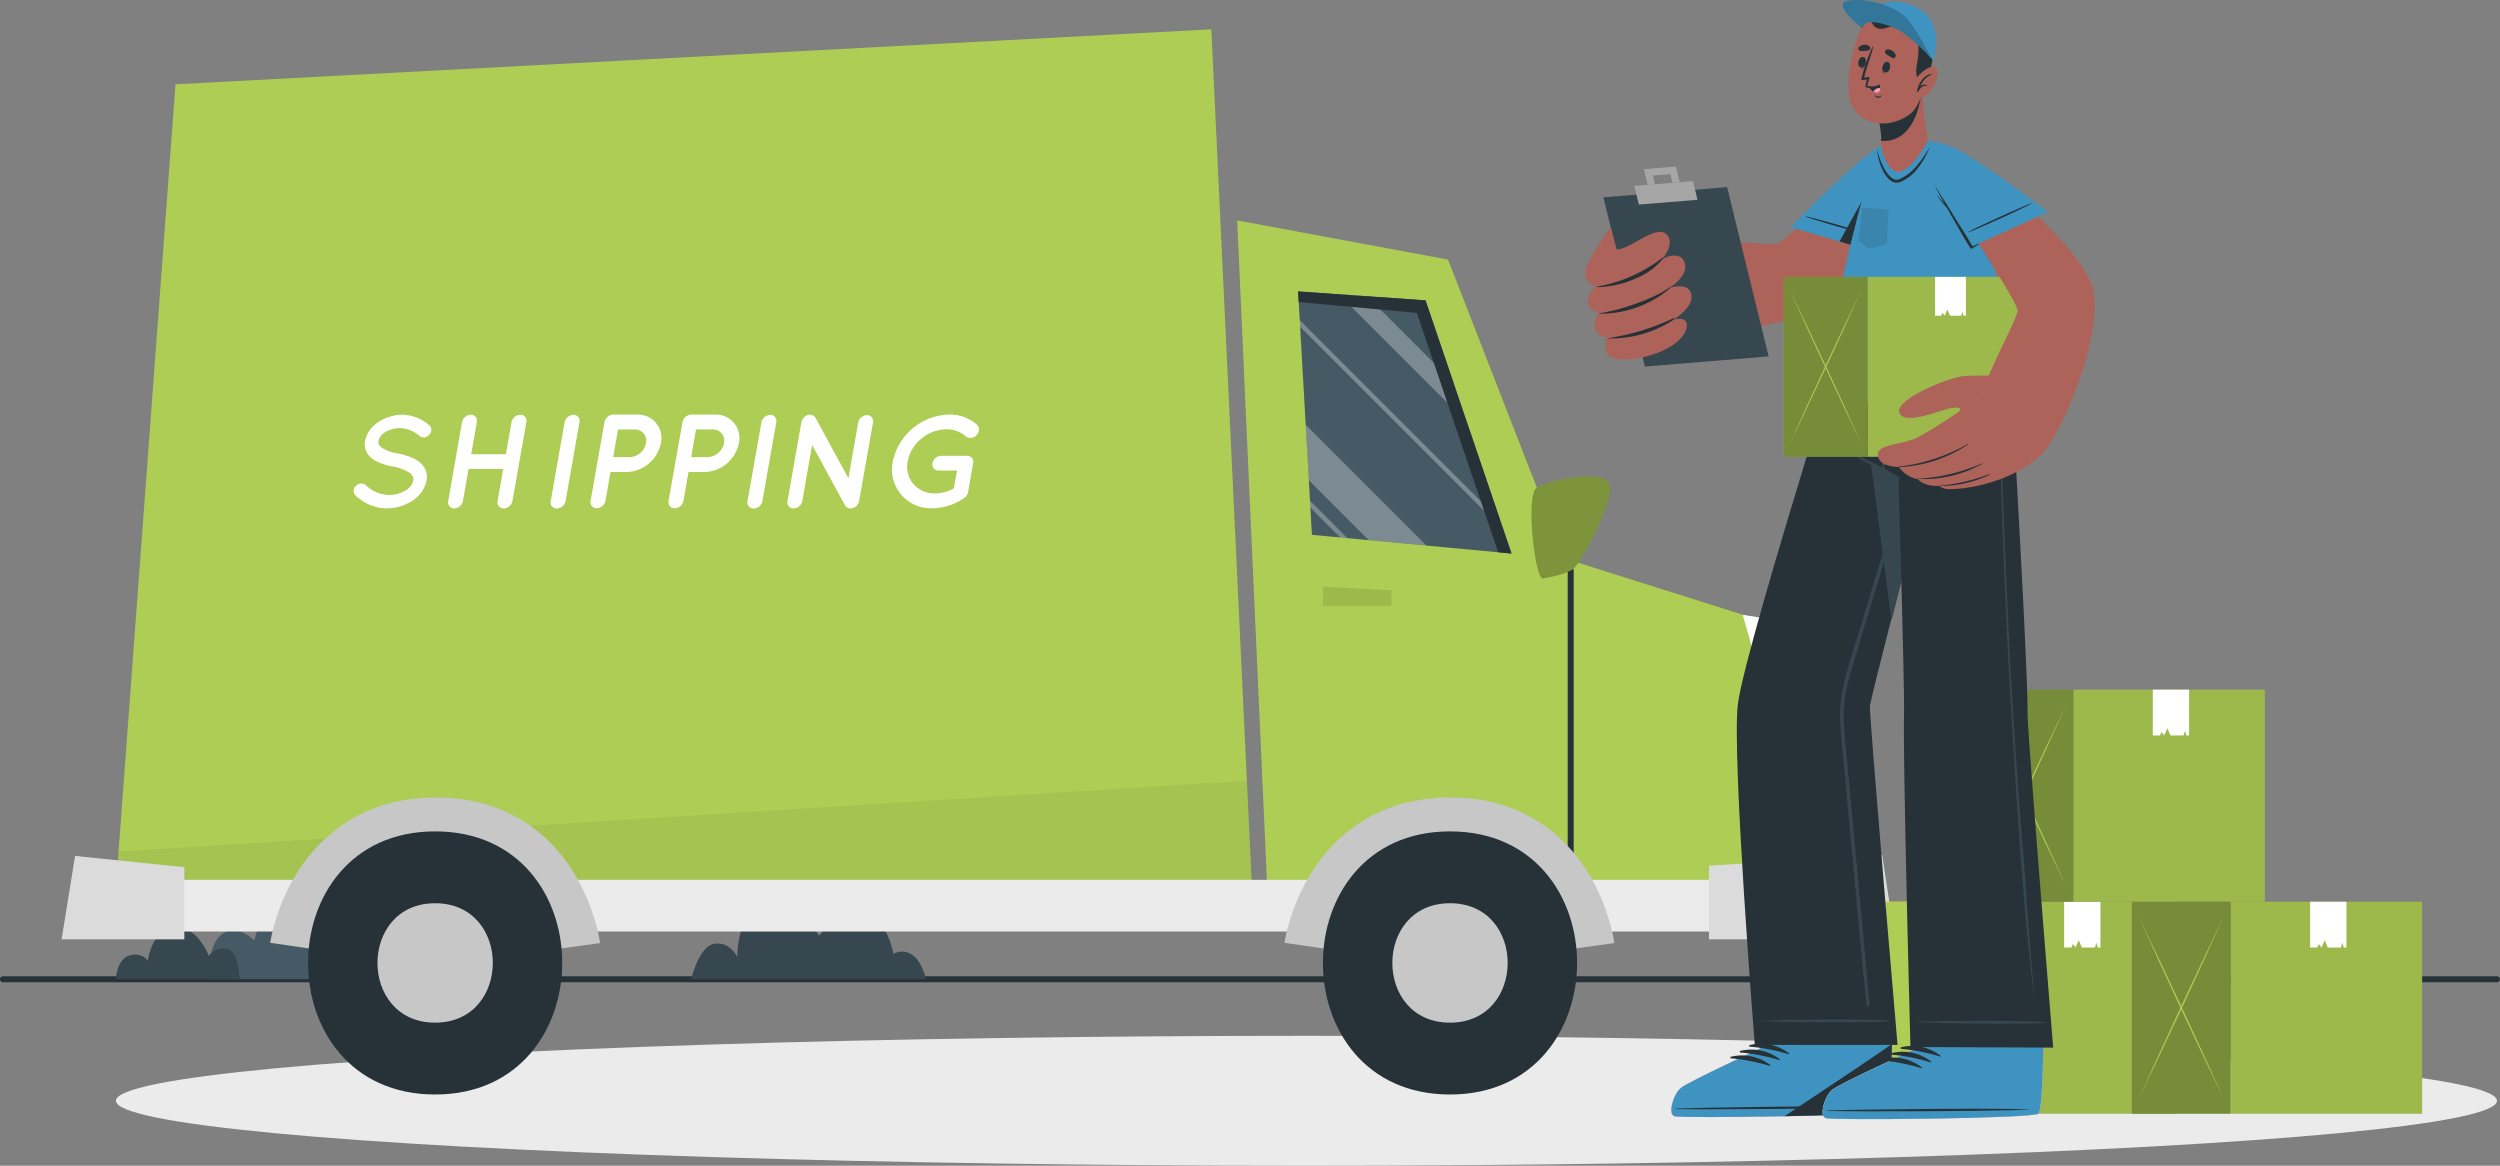 <svg xmlns="http://www.w3.org/2000/svg" width="416" height="193.978" viewBox="0 0 416 193.978">
  <rect x="0" y="0" width="416" height="193.978" fill="#808080" stroke="none"/>
  <g id="Group_85" data-name="Group 85" transform="translate(-28.898 -96.242)">
    <g id="Shadow" transform="translate(48.188 268.601)">
      <ellipse id="Ellipse_1" data-name="Ellipse 1" cx="198.105" cy="10.81" rx="198.105" ry="10.81" transform="translate(0)" fill="#ebebeb"/>
    </g>
    <g id="Floor" transform="translate(29.398 259.194)">
      <line id="Line_1" data-name="Line 1" x2="415" fill="none" stroke="#263238" stroke-linecap="round" stroke-linejoin="round" stroke-width="1"/>
    </g>
    <g id="Plants" transform="translate(48.188 243.529)">
      <g id="Group_7" data-name="Group 7" transform="translate(0)">
        <path id="Path_27" data-name="Path 27" d="M122.857,389.341s-1.114-5.195-3.337-5.995-3.577,1.531-3.577,1.531-.524-4.963-3.676-6.449-5.519,1.556-5.519,1.556-2.419-6.3-6.741-6.3-6.5,9.216-6.5,9.216-2.55-2.747-5.165-1.2-2.615,7.635-2.615,7.635Z" transform="translate(-70.482 -373.686)" fill="#455a64"/>
        <path id="Path_28" data-name="Path 28" d="M258,391.148H218.913s1.287-5.51,3.879-5.9,3.8,2.165,3.8,2.165-.117-7.685,4.723-8.994,8.9,5.481,8.9,5.481,3.035-3.872,7.171-3.623,5.186,6.644,5.186,6.644S256.332,384.7,258,391.148Z" transform="translate(-123.199 -375.493)" fill="#37474f"/>
        <path id="Path_29" data-name="Path 29" d="M81.072,393.876H60.5s.047-3.063,2.07-3.875a2.755,2.755,0,0,1,3.225.773s.825-5.631,4.594-5.631S75.96,390,75.96,390a2.889,2.889,0,0,1,2.937-1.2C80.989,389.08,81.072,393.876,81.072,393.876Z" transform="translate(-60.497 -378.221)" fill="#37474f"/>
      </g>
    </g>
    <g id="Truck" transform="translate(39.15 101.121)">
      <g id="Group_23" data-name="Group 23" transform="translate(0 0)">
        <g id="Group_11" data-name="Group 11" transform="translate(195.617 31.799)">
          <path id="Path_30" data-name="Path 30" d="M369.3,190.618l5.056,112.259h92.024l-9.517-45.564L426.2,247.635a5.741,5.741,0,0,1-3.478-3.415l-18.337-47.09Z" transform="translate(-369.303 -190.618)" fill="#aecd54"/>
          <g id="Group_9" data-name="Group 9" transform="translate(10.137 11.818)">
            <path id="Path_31" data-name="Path 31" d="M386.081,210.178l2.3,40.5,33.212,3.111-14.31-42.13Z" transform="translate(-386.081 -210.178)" fill="#455a64"/>
            <g id="Group_8" data-name="Group 8" transform="translate(0.272 0.475)" opacity="0.3">
              <path id="Path_32" data-name="Path 32" d="M388.161,246.9l.523,9.237,9.957,9.957,9.617.9Z" transform="translate(-387.176 -225.19)" fill="#fff"/>
              <path id="Path_33" data-name="Path 33" d="M397.322,210.965l21.3,21.3-2.241-6.6-14.371-14.372Z" transform="translate(-390.802 -210.965)" fill="#fff"/>
              <path id="Path_34" data-name="Path 34" d="M386.531,218.058l.061,1.121,33.864,33.864-.55-1.61Z" transform="translate(-386.531 -213.773)" fill="#fff"/>
              <path id="Path_35" data-name="Path 35" d="M389.352,267.834l.061,1.121,4.985,4.985,1.168.109Z" transform="translate(-387.647 -233.474)" fill="#fff"/>
            </g>
            <path id="Path_36" data-name="Path 36" d="M386.081,210.178l21.2,1.481,14.31,42.13-2.223-.208-13.527-39.832-19.658-1.8Z" transform="translate(-386.081 -210.178)" fill="#263238"/>
          </g>
          <line id="Line_2" data-name="Line 2" y2="52.524" transform="translate(55.495 58.026)" fill="none" stroke="#263238" stroke-miterlimit="10" stroke-width="1"/>
          <path id="Path_37" data-name="Path 37" d="M516.024,300.429l-7.482-1.185,4.361,15.413,3.857-.408a1.589,1.589,0,0,0,1.417-1.7l-.817-10.67A1.59,1.59,0,0,0,516.024,300.429Z" transform="translate(-424.415 -233.613)" fill="#fff"/>
          <g id="Group_10" data-name="Group 10" transform="translate(48.969 42.599)">
            <path id="Path_38" data-name="Path 38" d="M451.145,263.068c-1.79,1.525-.174,15.276,1.1,15.043s4.008-.755,5.111-1.626,7.319-12,5.809-14.307S452.53,261.888,451.145,263.068Z" transform="translate(-450.351 -261.123)" fill="#82993f"/>
            <path id="Path_39" data-name="Path 39" d="M451.145,263.068c-1.79,1.525-.174,15.276,1.1,15.043s4.008-.755,5.111-1.626,7.319-12,5.809-14.307S452.53,261.888,451.145,263.068Z" transform="translate(-450.351 -261.123)" fill="#57662a" opacity="0.1"/>
          </g>
          <path id="Path_40" data-name="Path 40" d="M404.342,294.683h-11.4v-3.2l11.4.619Z" transform="translate(-378.66 -230.541)" opacity="0.1"/>
        </g>
        <g id="Group_17" data-name="Group 17" transform="translate(8.938)">
          <path id="Path_41" data-name="Path 41" d="M249.523,282.044H60.332L70.343,147.137l172.364-9.15Z" transform="translate(-60.332 -137.987)" fill="#aecd54"/>
          <g id="Group_12" data-name="Group 12" transform="translate(39.667 64.109)">
            <path id="Path_42" data-name="Path 42" d="M126.368,305.217a1.186,1.186,0,0,1,1.6-.156,5.848,5.848,0,0,0,3.874,1.669,5.3,5.3,0,0,0,2.828-.8,2.587,2.587,0,0,0,1.225-1.559,1.154,1.154,0,0,0-.067-.691,1.64,1.64,0,0,0-.556-.646,7.259,7.259,0,0,0-2.806-1.046h-.044a10.7,10.7,0,0,1-2.628-.846,3.663,3.663,0,0,1-1.737-1.692,3.1,3.1,0,0,1-.178-1.759,4.97,4.97,0,0,1,2.315-3.162,7.3,7.3,0,0,1,3.941-1.158,7.092,7.092,0,0,1,4.409,1.737,1.045,1.045,0,0,1,.045,1.537,1.168,1.168,0,0,1-1.581.311,5.284,5.284,0,0,0-3.251-1.358,4.652,4.652,0,0,0-2.583.713,2.28,2.28,0,0,0-1.069,1.38.893.893,0,0,0,.066.6,1.446,1.446,0,0,0,.468.557,6.411,6.411,0,0,0,2.561.957h.045a10.454,10.454,0,0,1,2.85.913,3.935,3.935,0,0,1,1.826,1.782,3.108,3.108,0,0,1,.178,1.87,5.293,5.293,0,0,1-2.427,3.362,7.9,7.9,0,0,1-4.231,1.225,7.655,7.655,0,0,1-5.188-2.182A1.1,1.1,0,0,1,126.368,305.217Z" transform="translate(-125.984 -293.349)" fill="#fff"/>
            <path id="Path_43" data-name="Path 43" d="M155.379,302.389l-.935,5.344A1.52,1.52,0,0,1,153,308.958a1,1,0,0,1-1-1.225l2.293-13.137a1.566,1.566,0,0,1,1.47-1.225,1,1,0,0,1,1,1.225l-.935,5.344h5.767l.935-5.344a1.562,1.562,0,0,1,1.447-1.225A1.01,1.01,0,0,1,165,294.6l-2.316,13.137a1.541,1.541,0,0,1-1.448,1.225,1.01,1.01,0,0,1-1.024-1.225l.935-5.344Z" transform="translate(-136.271 -293.349)" fill="#fff"/>
            <path id="Path_44" data-name="Path 44" d="M181.251,308.995a1.01,1.01,0,0,1-1.025-1.225l2.316-13.137a1.562,1.562,0,0,1,1.448-1.225,1.01,1.01,0,0,1,1.024,1.225L182.7,307.77A1.541,1.541,0,0,1,181.251,308.995Z" transform="translate(-147.447 -293.364)" fill="#fff"/>
            <path id="Path_45" data-name="Path 45" d="M191.208,307.7l2.316-13.137a1.56,1.56,0,0,1,1.447-1.225h3.985A3.891,3.891,0,0,1,202.9,298.1a5.971,5.971,0,0,1-5.611,4.788h-2.761l-.846,4.809a1.54,1.54,0,0,1-1.447,1.225A1.01,1.01,0,0,1,191.208,307.7Zm7.325-11.89h-2.761l-.8,4.609h2.739a2.891,2.891,0,0,0,2.716-2.316A1.872,1.872,0,0,0,198.533,295.807Z" transform="translate(-151.793 -293.335)" fill="#fff"/>
            <path id="Path_46" data-name="Path 46" d="M212.692,307.7l2.315-13.137a1.561,1.561,0,0,1,1.448-1.225h3.985a3.891,3.891,0,0,1,3.942,4.765,5.971,5.971,0,0,1-5.611,4.788H216.01l-.846,4.809a1.54,1.54,0,0,1-1.447,1.225A1.01,1.01,0,0,1,212.692,307.7Zm7.325-11.89h-2.761l-.8,4.609h2.739a2.891,2.891,0,0,0,2.716-2.316A1.872,1.872,0,0,0,220.017,295.807Z" transform="translate(-160.297 -293.335)" fill="#fff"/>
            <path id="Path_47" data-name="Path 47" d="M235.458,308.995a1.01,1.01,0,0,1-1.024-1.225l2.315-13.137a1.562,1.562,0,0,1,1.448-1.225,1.01,1.01,0,0,1,1.024,1.225l-2.316,13.137A1.541,1.541,0,0,1,235.458,308.995Z" transform="translate(-168.903 -293.364)" fill="#fff"/>
            <path id="Path_48" data-name="Path 48" d="M247.742,294.667a1.535,1.535,0,0,1,.712-1.046,1.118,1.118,0,0,1,1.648.267l5.478,10.065,1.625-9.285a1.561,1.561,0,0,1,1.447-1.224,1.009,1.009,0,0,1,1.024,1.224l-2.315,13.071a1.5,1.5,0,0,1-1.447,1.225,1,1,0,0,1-.846-.423.946.946,0,0,1-.089-.156l-5.433-9.975-1.648,9.329a1.5,1.5,0,0,1-1.448,1.225.988.988,0,0,1-1-1.225Z" transform="translate(-173.26 -293.353)" fill="#fff"/>
            <path id="Path_49" data-name="Path 49" d="M274.388,301.128a9.809,9.809,0,0,1,9.352-7.793,6.77,6.77,0,0,1,4.654,1.692,1.189,1.189,0,0,1-.089,1.714,1.283,1.283,0,0,1-1.759.223,4.8,4.8,0,0,0-3.251-1.18,6.6,6.6,0,0,0-4.186,1.581,6.383,6.383,0,0,0-2.248,3.763,4.424,4.424,0,0,0,.935,3.741,4.628,4.628,0,0,0,3.629,1.581,6.422,6.422,0,0,0,3.118-.846l.534-2.961h-3.095a1,1,0,0,1-1-1.225,1.5,1.5,0,0,1,1.447-1.225h4.3a1,1,0,0,1,1.024,1.225l-.846,4.809a1.965,1.965,0,0,1-.111.334l-.067.134-.022.022a1.462,1.462,0,0,1-.468.512A9.437,9.437,0,0,1,281,308.921h-.022A6.448,6.448,0,0,1,274.388,301.128Z" transform="translate(-184.677 -293.335)" fill="#fff"/>
          </g>
          <path id="Path_57" data-name="Path 57" d="M249.525,363.95H60.333l.538-7.243,187.756-11.782Z" transform="translate(-60.332 -219.894)" fill="#57662a" opacity="0.1"/>
        </g>
        <g id="Group_22" data-name="Group 22" transform="translate(0 132.818)">
          <path id="Path_58" data-name="Path 58" d="M58.747,380.826H347.691v-8.6H58.747Z" transform="translate(-50.767 -363.519)" fill="#ebebeb"/>
          <path id="Path_59" data-name="Path 59" d="M528.054,365.394l-28.822,1.77h0v12.262H530.2Z" transform="translate(-225.113 -360.813)" fill="#dbdbdb"/>
          <path id="Path_60" data-name="Path 60" d="M65.964,379.523V367.517l-18.189-1.878-2.236,13.883Z" transform="translate(-45.539 -360.911)" fill="#dbdbdb"/>
          <g id="Group_19" data-name="Group 19" transform="translate(39.654)">
            <path id="Path_61" data-name="Path 61" d="M156.173,377.719s-2.687-19.906-22.388-19.906-22.616,19.906-22.616,19.906" transform="translate(-111.17 -357.813)" fill="none" stroke="#c7c7c7" stroke-miterlimit="10" stroke-width="10"/>
            <g id="Group_18" data-name="Group 18" transform="translate(1.355 0.646)">
              <path id="Path_62" data-name="Path 62" d="M134.56,358.882c-28.173,0-28.219,43.782,0,43.782C162.732,402.664,162.778,358.882,134.56,358.882Z" transform="translate(-113.412 -358.882)" fill="#263238"/>
              <path id="Path_63" data-name="Path 63" d="M142.125,378.669c-12.788,0-12.809,19.872,0,19.872C154.912,398.542,154.933,378.669,142.125,378.669Z" transform="translate(-120.978 -366.714)" fill="#c7c7c7"/>
            </g>
          </g>
          <g id="Group_21" data-name="Group 21" transform="translate(208.421)">
            <path id="Path_64" data-name="Path 64" d="M435.5,377.719s-2.686-19.906-22.388-19.906-22.615,19.906-22.615,19.906" transform="translate(-390.495 -357.813)" fill="none" stroke="#c7c7c7" stroke-miterlimit="10" stroke-width="10"/>
            <g id="Group_20" data-name="Group 20" transform="translate(1.461 0.646)">
              <path id="Path_65" data-name="Path 65" d="M414.06,358.882c-28.172,0-28.219,43.782,0,43.782C442.232,402.664,442.279,358.882,414.06,358.882Z" transform="translate(-392.913 -358.882)" fill="#263238"/>
              <path id="Path_66" data-name="Path 66" d="M421.625,378.669c-12.788,0-12.809,19.872,0,19.872C434.413,398.542,434.434,378.669,421.625,378.669Z" transform="translate(-400.478 -366.714)" fill="#c7c7c7"/>
            </g>
          </g>
        </g>
      </g>
    </g>
    <g id="Boxes" transform="translate(342.693 211.003)">
      <g id="Group_30" data-name="Group 30" transform="translate(0)">
        <g id="Group_25" data-name="Group 25" transform="translate(0 35.284)">
          <rect id="Rectangle_1" data-name="Rectangle 1" width="31.862" height="35.282" transform="translate(16.452)" fill="#aecd54"/>
          <rect id="Rectangle_2" data-name="Rectangle 2" width="31.862" height="35.282" transform="translate(16.452)" opacity="0.1"/>
          <rect id="Rectangle_3" data-name="Rectangle 3" width="16.452" height="35.284" transform="translate(16.452 35.284) rotate(180)" fill="#ffc727"/>
          <rect id="Rectangle_4" data-name="Rectangle 4" width="16.452" height="35.284" transform="translate(16.452 35.284) rotate(180)" fill="#aecd54"/>
          <path id="Path_67" data-name="Path 67" d="M597.052,385.877h1.181l.29-.587.405.587.55-1.209.521,1.209h2.172l.246-.806.232.806h.443v-7.625h-6.04Z" transform="translate(-567.373 -378.252)" fill="#fff"/>
          <g id="Group_24" data-name="Group 24" transform="translate(1.134 2.431)">
            <path id="Path_68" data-name="Path 68" d="M549.807,412.7q1.827-3.764,3.622-7.551l3.57-7.589,3.524-7.622q1.753-3.817,3.47-7.661-1.828,3.763-3.622,7.551l-3.569,7.589-3.523,7.623Q551.524,408.855,549.807,412.7Z" transform="translate(-549.807 -382.275)" fill="#ffc727"/>
            <path id="Path_69" data-name="Path 69" d="M549.807,382.275q1.718,3.842,3.471,7.661l3.523,7.622,3.569,7.589q1.794,3.788,3.622,7.551-1.718-3.843-3.47-7.661L557,397.415l-3.57-7.589Q551.636,386.037,549.807,382.275Z" transform="translate(-549.807 -382.275)" fill="#aecd54"/>
          </g>
        </g>
        <g id="Group_27" data-name="Group 27" transform="translate(14.75)">
          <rect id="Rectangle_5" data-name="Rectangle 5" width="31.862" height="35.282" transform="translate(16.452)" fill="#aecd54"/>
          <rect id="Rectangle_6" data-name="Rectangle 6" width="31.862" height="35.282" transform="translate(16.452)" opacity="0.1"/>
          <rect id="Rectangle_7" data-name="Rectangle 7" width="16.452" height="35.284" transform="translate(16.452 35.284) rotate(180)" fill="#aecd54"/>
          <rect id="Rectangle_8" data-name="Rectangle 8" width="16.452" height="35.284" transform="translate(16.452 35.284) rotate(180)" opacity="0.32"/>
          <path id="Path_70" data-name="Path 70" d="M621.465,327.478h1.181l.289-.587.406.587.55-1.209.521,1.209h2.172l.246-.806.232.806h.443v-7.625h-6.04Z" transform="translate(-591.786 -319.853)" fill="#fff"/>
          <g id="Group_26" data-name="Group 26" transform="translate(1.133 2.431)">
            <path id="Path_71" data-name="Path 71" d="M574.219,354.3q1.828-3.764,3.622-7.551l3.57-7.589,3.524-7.622q1.753-3.816,3.47-7.661-1.828,3.764-3.622,7.551l-3.569,7.589-3.524,7.622Q575.937,350.456,574.219,354.3Z" transform="translate(-574.219 -323.876)" fill="#aecd54"/>
            <path id="Path_72" data-name="Path 72" d="M574.219,323.876q1.719,3.843,3.471,7.661l3.524,7.622,3.569,7.589q1.793,3.788,3.622,7.551-1.718-3.843-3.47-7.661l-3.524-7.622-3.57-7.589Q576.048,327.639,574.219,323.876Z" transform="translate(-574.219 -323.876)" fill="#aecd54"/>
          </g>
        </g>
        <g id="Group_29" data-name="Group 29" transform="translate(40.934 35.284)">
          <rect id="Rectangle_9" data-name="Rectangle 9" width="31.861" height="35.282" transform="translate(16.452)" fill="#aecd54"/>
          <rect id="Rectangle_10" data-name="Rectangle 10" width="31.861" height="35.282" transform="translate(16.452)" opacity="0.1"/>
          <rect id="Rectangle_11" data-name="Rectangle 11" width="16.452" height="35.284" transform="translate(16.452 35.284) rotate(180)" fill="#aecd54"/>
          <rect id="Rectangle_12" data-name="Rectangle 12" width="16.452" height="35.284" transform="translate(16.452 35.284) rotate(180)" opacity="0.32"/>
          <path id="Path_73" data-name="Path 73" d="M664.8,385.877h1.181l.29-.587.405.587.55-1.209.521,1.209h2.172l.246-.806.232.806h.443v-7.625H664.8Z" transform="translate(-635.124 -378.252)" fill="#fff"/>
          <g id="Group_28" data-name="Group 28" transform="translate(1.133 2.431)">
            <path id="Path_74" data-name="Path 74" d="M617.557,412.7q1.827-3.764,3.622-7.551l3.569-7.589,3.524-7.622q1.754-3.817,3.47-7.661-1.829,3.763-3.623,7.551l-3.569,7.589-3.523,7.623Q619.274,408.855,617.557,412.7Z" transform="translate(-617.557 -382.275)" fill="#aecd54"/>
            <path id="Path_75" data-name="Path 75" d="M617.557,382.275q1.718,3.842,3.471,7.661l3.523,7.622,3.569,7.589q1.794,3.788,3.623,7.551-1.718-3.843-3.47-7.661l-3.524-7.622-3.569-7.589Q619.386,386.037,617.557,382.275Z" transform="translate(-617.557 -382.275)" fill="#aecd54"/>
          </g>
        </g>
      </g>
    </g>
    <g id="Character" transform="translate(292.674 96.242)">
      <g id="Group_84" data-name="Group 84">
        <g id="Group_47" data-name="Group 47" transform="translate(14.342 57.442)">
          <g id="Group_38" data-name="Group 38">
            <g id="Group_34" data-name="Group 34" transform="translate(0 95.01)">
              <path id="Path_76" data-name="Path 76" d="M489.4,415.526c1.157.373,34.139-.054,35.383-.869.479-.3.7-5.111.793-10.93,0-.06,0-.121,0-.182.022-1.2.038-2.434.04-3.686,0-.172,0-.344.006-.517l-1.6-17.11-22.063.221,2.177,16.949.025.671.133,3.509.013.361s-12.552,5.81-13.826,6.85S488.246,415.158,489.4,415.526Z" transform="translate(-488.885 -382.233)" fill="#ad6359"/>
              <path id="Path_77" data-name="Path 77" d="M489.4,426.735c1.157.373,34.139-.054,35.383-.869.479-.3.7-5.111.793-10.93,0-.06,0-.121,0-.182.022-1.2.038-2.434.04-3.686,0-.172,0-.344.006-.517l-21.486.06.025.671.133,3.509.013.361s-12.552,5.81-13.826,6.85S488.246,426.367,489.4,426.735Z" transform="translate(-488.885 -393.442)" fill="#ebebeb"/>
              <g id="Group_33" data-name="Group 33" transform="translate(0 21.259)">
                <path id="Path_78" data-name="Path 78" d="M489.4,429.482c.6.192,9.556.172,18.315,0,1.761-.035,3.512-.076,5.182-.121,6.246-.172,11.408-.429,11.887-.742.474-.3.692-4.975.787-10.686,0-.08.005-.161.005-.242,0-.06,0-.126,0-.187h-.025l-21.256.041.01.364s-12.553,5.807-13.825,6.846S488.244,429.114,489.4,429.482Z" transform="translate(-488.884 -417.451)" fill="#3f93c1"/>
                <g id="Group_32" data-name="Group 32" transform="translate(0.788)">
                  <g id="Group_31" data-name="Group 31">
                    <path id="Path_79" data-name="Path 79" d="M490.275,434.961c5.558-.208,28-.525,33.505-.309.045,0,.045.033,0,.035-5.5.327-27.943.462-33.5.366C490.159,435.05,490.158,434.966,490.275,434.961Z" transform="translate(-490.187 -424.211)" fill="#263238"/>
                    <path id="Path_80" data-name="Path 80" d="M510.4,417.6a7.749,7.749,0,0,1,6.555,1.4c.065.06-.02.152-.091.13a30.718,30.718,0,0,0-6.452-1.256A.14.14,0,0,1,510.4,417.6Z" transform="translate(-498.144 -417.419)" fill="#263238"/>
                    <path id="Path_81" data-name="Path 81" d="M507.81,419.211a7.749,7.749,0,0,1,6.554,1.4c.066.06-.02.152-.091.131a30.746,30.746,0,0,0-6.451-1.256A.14.14,0,0,1,507.81,419.211Z" transform="translate(-497.118 -418.056)" fill="#263238"/>
                    <path id="Path_82" data-name="Path 82" d="M505.217,420.82a7.748,7.748,0,0,1,6.555,1.4c.066.06-.02.152-.091.13a30.755,30.755,0,0,0-6.451-1.256A.14.14,0,0,1,505.217,420.82Z" transform="translate(-496.092 -418.693)" fill="#263238"/>
                  </g>
                </g>
                <path id="Path_83" data-name="Path 83" d="M520.05,429.477c1.761-.035,3.512-.076,5.182-.121,6.246-.172,11.408-.429,11.887-.742.474-.3.692-4.975.787-10.686,0-.08.005-.161.005-.242,0-.06,0-.126,0-.187h-.025C534.98,419.542,524.717,426.374,520.05,429.477Z" transform="translate(-501.22 -417.451)" fill="#263238"/>
              </g>
            </g>
            <g id="Group_37" data-name="Group 37" transform="translate(10.883)">
              <path id="Path_84" data-name="Path 84" d="M509.891,341.417h23.754s-4.783-55.48-4.6-56.449c.237-1.241,1.64-6.857,3.507-14.193.586-2.3,1.216-4.757,1.872-7.311,1.771-6.9,3.724-14.445,5.424-21.009,2.553-9.833,4.546-17.472,4.546-17.472H524.266s-2.346,7.437-5.3,17.114c-4.818,15.727-11.256,37.372-11.892,42.634C506.042,293.227,509.891,341.417,509.891,341.417Z" transform="translate(-506.896 -224.983)" fill="#263238"/>
              <g id="Group_36" data-name="Group 36" transform="translate(4.085 5.042)">
                <g id="Group_35" data-name="Group 35" transform="translate(0 107.166)">
                  <path id="Path_85" data-name="Path 85" d="M513.708,410.871c3.628-.076,2.585-.105,6.214-.14,1.776-.017,13.443-.118,15.1.156a.039.039,0,0,1,0,.074c-1.659.275-13.327.173-15.1.156-3.628-.035-2.586-.065-6.214-.14A.053.053,0,0,1,513.708,410.871Z" transform="translate(-513.657 -410.699)" fill="#37474f"/>
                </g>
                <path id="Path_86" data-name="Path 86" d="M535.931,284.88c.779-3.434,1.943-6.8,2.956-10.169q3.089-10.273,6.214-20.534,1.56-5.131,3.133-10.259c.532-1.726,1.062-3.452,1.6-5.174.529-1.686,1.13-3.358,1.607-5.058.194-.692.3-.312.051.567-.5,1.771-1,3.545-1.512,5.313q-1.534,5.25-3.089,10.494-3.089,10.439-6.232,20.862-1.568,5.228-3.144,10.454a42.894,42.894,0,0,0-1.284,5.056,23.293,23.293,0,0,0-.21,5.409c.228,3.634.649,7.264.984,10.889s.672,7.267,1.009,10.9q1,10.846,1.99,21.694c.083.917.163,1.833.233,2.751.024.307-.44.284-.472-.012-.783-7.15-1.382-14.323-2.054-21.485q-1-10.689-2-21.378c-.167-1.788-.358-3.581-.359-5.38A22.187,22.187,0,0,1,535.931,284.88Z" transform="translate(-522.245 -233.328)" fill="#37474f"/>
              </g>
              <path id="Path_87" data-name="Path 87" d="M539.574,224.983c1.4,10.812,4.061,31.085,6,45.792,4.541-17.82,11.842-45.792,11.842-45.792Z" transform="translate(-519.83 -224.983)" fill="#37474f"/>
            </g>
          </g>
          <g id="Group_46" data-name="Group 46" transform="translate(25.169)">
            <g id="Group_42" data-name="Group 42" transform="translate(0 95.459)">
              <path id="Path_88" data-name="Path 88" d="M531.054,416.138c1.156.378,34.139.071,35.386-.74.48-.3.715-5.108.833-10.927l0-.182c.027-1.2.047-2.434.054-3.685,0-.172,0-.344.008-.517.077-8.4-.529-17.111-.529-17.111l-21.56.141.6,16.952.023.671.12,3.509.011.361s-12.573,5.765-13.851,6.8S529.9,415.766,531.054,416.138Z" transform="translate(-530.542 -382.977)" fill="#ad6359"/>
              <path id="Path_89" data-name="Path 89" d="M531.054,427.336c1.156.378,34.139.071,35.386-.74.48-.3.715-5.108.833-10.927l0-.182c.027-1.2.047-2.434.054-3.685,0-.172,0-.344.008-.517l-21.486-.018.023.671.12,3.509.011.361s-12.573,5.765-13.851,6.8S529.9,426.963,531.054,427.336Z" transform="translate(-530.542 -394.174)" fill="#ebebeb"/>
              <g id="Group_41" data-name="Group 41" transform="translate(0 21.18)">
                <path id="Path_90" data-name="Path 90" d="M531.054,430.074c1.156.378,34.139.071,35.386-.74.48-.3.715-5.108.833-10.927l0-.182-21.281-.039.011.361s-12.573,5.765-13.851,6.8S529.9,429.7,531.054,430.074Z" transform="translate(-530.542 -418.093)" fill="#3f93c1"/>
                <g id="Group_40" data-name="Group 40" transform="translate(0.786)">
                  <g id="Group_39" data-name="Group 39">
                    <path id="Path_91" data-name="Path 91" d="M531.931,435.552c5.559-.189,28-.424,33.506-.187.045,0,.045.033,0,.035-5.505.307-27.945.36-33.505.243C531.814,435.64,531.813,435.556,531.931,435.552Z" transform="translate(-531.843 -424.853)" fill="#263238"/>
                    <path id="Path_92" data-name="Path 92" d="M552.123,418.208a7.748,7.748,0,0,1,6.549,1.425c.065.06-.021.152-.092.131a30.77,30.77,0,0,0-6.447-1.28A.14.14,0,0,1,552.123,418.208Z" transform="translate(-539.825 -418.032)" fill="#263238"/>
                    <path id="Path_93" data-name="Path 93" d="M549.523,419.808a7.749,7.749,0,0,1,6.55,1.425c.065.06-.021.152-.092.13a30.767,30.767,0,0,0-6.447-1.279A.14.14,0,0,1,549.523,419.808Z" transform="translate(-538.796 -418.665)" fill="#263238"/>
                    <path id="Path_94" data-name="Path 94" d="M546.924,421.407a7.748,7.748,0,0,1,6.549,1.426c.066.06-.021.152-.091.13a30.744,30.744,0,0,0-6.447-1.279A.14.14,0,0,1,546.924,421.407Z" transform="translate(-537.767 -419.298)" fill="#263238"/>
                  </g>
                </g>
              </g>
            </g>
            <g id="Group_45" data-name="Group 45" transform="translate(3.567)">
              <path id="Path_95" data-name="Path 95" d="M536.446,224.983a89.121,89.121,0,0,0,2.669,17.26c.177.631.369,1.251.575,1.847a35.821,35.821,0,0,1,5.8,2.982s.232,7.75.464,16.392c.257,9.662.524,20.439.469,22.725-.2,8.552,1.07,55.576,1.07,55.576l23.749.1s-4.294-52.513-4.264-55.646c.045-5.035-1.15-27.291-2.074-43.522-.565-10-1.029-17.71-1.029-17.71Z" transform="translate(-536.446 -224.983)" fill="#263238"/>
              <g id="Group_44" data-name="Group 44" transform="translate(1.024 3.357)">
                <path id="Path_96" data-name="Path 96" d="M556.47,411.2c3.628-.06,2.586-.094,6.215-.114,1.776-.01,13.444-.062,15.1.22a.039.039,0,0,1,0,.074c-1.66.268-13.327.116-15.1.091-3.628-.05-2.586-.075-6.213-.166A.053.053,0,0,1,556.47,411.2Z" transform="translate(-545.375 -301.995)" fill="#37474f"/>
                <path id="Path_97" data-name="Path 97" d="M578.859,230.624c.437,13.249.9,26.5,1.493,39.745.594,13.29,1.4,26.574,2.508,39.831.621,7.406,1.207,17.825,2.006,25.214.005.05-.071.068-.077.017-1.729-13.144-2.693-29.4-3.543-42.622s-1.427-26.472-1.878-39.716c-.255-7.492-.45-14.986-.674-22.478C578.691,230.508,578.856,230.518,578.859,230.624Z" transform="translate(-554.192 -230.54)" fill="#37474f"/>
                <g id="Group_43" data-name="Group 43" transform="translate(1.267 15.163)">
                  <path id="Path_98" data-name="Path 98" d="M540.459,255.649a44.1,44.1,0,0,1,6.789,3.556.079.079,0,0,1-.071.14c-2.291-1.113-4.63-2.185-6.857-3.423A.153.153,0,0,1,540.459,255.649Z" transform="translate(-540.238 -255.636)" fill="#37474f"/>
                </g>
                <path id="Path_99" data-name="Path 99" d="M538.256,236.762c.205,1.1.474,2.2.712,3.3.224,1.03.389,2.081.661,3.1a5.274,5.274,0,0,0,1.443,2.6c.4.376.849.708,1.28,1.052.232.185.483.364.724.552-.031-.146-.056-.294-.083-.445-.074-.419-.144-.838-.215-1.257q-.234-1.4-.447-2.795c-.28-1.833-.538-3.685-.921-5.5a.059.059,0,0,1,.114-.028c.457,1.8.961,3.577,1.358,5.39.2.89.891,5.281.922,5.591s.059.643.07.965a3.875,3.875,0,0,1,0,.986c-.019.08-.116.067-.15.013l0,0a3.863,3.863,0,0,1-.28-.954c-.08-.313-.151-.631-.208-.95-.02-.115-.036-.233-.053-.35-.432-.263-.835-.61-1.239-.9-.436-.315-.88-.623-1.292-.97a4.95,4.95,0,0,1-1.577-2.464,17.953,17.953,0,0,1-.517-3.155c-.14-1.248-.242-2.5-.416-3.745C538.131,236.717,538.242,236.687,538.256,236.762Z" transform="translate(-538.141 -232.985)" fill="#37474f"/>
              </g>
            </g>
          </g>
        </g>
        <g id="Group_83" data-name="Group 83">
          <g id="Group_50" data-name="Group 50" transform="translate(7.568 23.579)">
            <path id="Path_100" data-name="Path 100" d="M522.189,174.8c-1.071,4.163-5.326,13.671-12.471,21.514-2.762,3.026-24.625,6.229-26.933,5.567-1.615-.463-6.351-14.446-4.809-15.62,2.891-2.2,23.4.359,24.21-.171A101.506,101.506,0,0,0,516.6,172.649C520.293,168.257,523.963,167.876,522.189,174.8Z" transform="translate(-477.671 -169.143)" fill="#ad6359"/>
            <g id="Group_49" data-name="Group 49" transform="translate(26.624)">
              <path id="Path_101" data-name="Path 101" d="M534.959,187.045l-13.222-3.883s10.53-10.9,14.531-13.231c4.5-2.624,4.86.253,3.638,5.053S534.959,187.045,534.959,187.045Z" transform="translate(-521.737 -168.938)" fill="#3f93c1"/>
              <g id="Group_48" data-name="Group 48" transform="translate(2.509 12.423)">
                <path id="Path_102" data-name="Path 102" d="M525.93,189.5c.479.063,4.618,1.209,5.512,1.477s4.561,1.33,5.461,1.685a.034.034,0,0,1-.016.066c-.946-.178-4.648-1.238-5.564-1.492s-4.987-1.479-5.416-1.675C525.87,189.542,525.9,189.495,525.93,189.5Z" transform="translate(-525.889 -189.499)" fill="#263238"/>
              </g>
              <path id="Path_103" data-name="Path 103" d="M535.181,185.546l5.1,1.5s3.724-7.258,4.948-12.055c.893-3.509.943-5.995-.852-6.048Z" transform="translate(-527.058 -168.939)" fill="#263238"/>
            </g>
          </g>
          <g id="Group_53" data-name="Group 53" transform="translate(38.437 22.585)">
            <g id="Group_52" data-name="Group 52">
              <g id="Group_51" data-name="Group 51">
                <path id="Path_104" data-name="Path 104" d="M563.046,211.723s-34.283-.164-34.283-.161c0,.672,7.437-38.32,11.019-42.992.767-1,6.006-2.262,8.371-.061C558.516,178.154,563.044,212.159,563.046,211.723Z" transform="translate(-528.763 -167.291)" fill="#3f93c1"/>
              </g>
            </g>
            <path id="Path_105" data-name="Path 105" d="M541.036,187.079l4.382.3-.265,5.779-3.014.8-1.722-1.367Z" transform="translate(-533.376 -175.123)" opacity="0.1"/>
          </g>
          <g id="Group_67" data-name="Group 67" transform="translate(42.862)">
            <g id="Group_55" data-name="Group 55" transform="translate(5.475 15.835)">
              <g id="Group_54" data-name="Group 54" transform="translate(0.001)">
                <path id="Path_106" data-name="Path 106" d="M548.563,168.831c1.631.394,4.045-2.7,5.22-5.029.08-.16-.216-1.8-.48-3.818-.156-1.223-.3-2.588-.343-3.844-.007-.257-7.811,2.177-7.811,2.177a20.027,20.027,0,0,1,.922,4.8,2.844,2.844,0,0,1-.037.517c0,.024-.008.053-.008.086C545.9,164.7,546.818,168.41,548.563,168.831Z" transform="translate(-545.149 -156.119)" fill="#ad6359"/>
              </g>
              <path id="Path_107" data-name="Path 107" d="M546.031,163.649c0,.025-.005.055-.005.085a5.19,5.19,0,0,0,.808.015c4.631-.257,5.661-6.1,5.847-7.578-1.393.247-7.533,2.164-7.533,2.164a20.084,20.084,0,0,1,.924,4.8A2.814,2.814,0,0,1,546.031,163.649Z" transform="translate(-545.148 -156.14)" fill="#263238"/>
            </g>
            <g id="Group_64" data-name="Group 64" transform="translate(0.909 1.18)">
              <g id="Group_56" data-name="Group 56" transform="translate(0 0.283)">
                <path id="Path_108" data-name="Path 108" d="M551.431,137.307c.664,2.845-1.347,10.8-3.449,12.462-3.049,2.411-7.771,2.345-9.752-1.259-1.92-3.492.884-13.812,3.208-15.3C544.861,131.03,550.45,133.1,551.431,137.307Z" transform="translate(-537.591 -132.334)" fill="#ad6359"/>
              </g>
              <g id="Group_62" data-name="Group 62" transform="translate(1.662 6.276)">
                <g id="Group_57" data-name="Group 57" transform="translate(4.007 2.828)">
                  <path id="Path_109" data-name="Path 109" d="M547.16,147.671c.009-.019.036.036.03.057-.15.532-.232,1.167.209,1.465.014.009.005.036-.011.029C546.816,148.993,546.933,148.151,547.16,147.671Z" transform="translate(-546.973 -147.223)" fill="#263238"/>
                  <path id="Path_110" data-name="Path 110" d="M547.813,146.939c.879.148.518,1.9-.3,1.758S547.077,146.814,547.813,146.939Z" transform="translate(-547.009 -146.932)" fill="#263238"/>
                </g>
                <g id="Group_58" data-name="Group 58" transform="translate(0 2.028)">
                  <path id="Path_111" data-name="Path 111" d="M541.875,146.745c0-.022-.048.017-.051.039-.095.545-.295,1.153-.822,1.231-.016,0-.02.03,0,.031C541.615,148.086,541.873,147.276,541.875,146.745Z" transform="translate(-540.597 -146.056)" fill="#263238"/>
                  <path id="Path_112" data-name="Path 112" d="M541.252,145.633c-.857-.246-1.285,1.486-.492,1.713S541.971,145.839,541.252,145.633Z" transform="translate(-540.341 -145.61)" fill="#263238"/>
                </g>
                <path id="Path_113" data-name="Path 113" d="M548.923,144.931a6.932,6.932,0,0,1-.628-.378c-.239-.148-.445-.241-.566-.508a.377.377,0,0,1,.152-.435.935.935,0,0,1,.943.1,1.373,1.373,0,0,1,.655.743A.4.4,0,0,1,548.923,144.931Z" transform="translate(-543.257 -142.754)" fill="#263238"/>
                <path id="Path_114" data-name="Path 114" d="M540.777,143.285a6.882,6.882,0,0,0,.732-.036,1.184,1.184,0,0,0,.739-.18.378.378,0,0,0,.072-.455.937.937,0,0,0-.877-.361,1.374,1.374,0,0,0-.929.344A.4.4,0,0,0,540.777,143.285Z" transform="translate(-540.36 -142.252)" fill="#263238"/>
                <path id="Path_115" data-name="Path 115" d="M545.934,156.135c-.156.1-.321.248-.521.224a1.453,1.453,0,0,1-.553-.256.02.02,0,0,0-.03.023.746.746,0,0,0,.627.436.588.588,0,0,0,.524-.391C546,156.141,545.957,156.121,545.934,156.135Z" transform="translate(-542.117 -147.733)" fill="#263238"/>
                <g id="Group_60" data-name="Group 60" transform="translate(0.505 0.302)">
                  <g id="Group_59" data-name="Group 59">
                    <path id="Path_116" data-name="Path 116" d="M544.255,149.114a1.882,1.882,0,0,1-1.4.566,2.372,2.372,0,0,1-.669-.106.708.708,0,0,1-.124-.041c-.038-.013-.073-.025-.115-.043a.136.136,0,0,1-.083-.143v0a.249.249,0,0,1,.016-.054v0l.011-.047c.075-.419.246-1.045.246-1.045-.168.045-1.016.234-.959.019a28.3,28.3,0,0,1,1.867-5.43.051.051,0,0,1,.1.034c-.393,1.729-1.088,3.377-1.511,5.107a3.289,3.289,0,0,1,.924-.084c.056.029-.353,1.2-.371,1.394a.07.07,0,0,0,0,.021,2.611,2.611,0,0,0,2.029-.2C544.261,149.033,544.3,149.078,544.255,149.114Z" transform="translate(-541.177 -142.753)" fill="#263238"/>
                  </g>
                </g>
                <g id="Group_61" data-name="Group 61" transform="translate(1.803 6.649)">
                  <path id="Path_117" data-name="Path 117" d="M543.326,153.571a2.234,2.234,0,0,0,.735.859,1,1,0,0,0,.59.161c.456-.024.549-.419.539-.775a2.4,2.4,0,0,0-.086-.559A2.891,2.891,0,0,1,543.326,153.571Z" transform="translate(-543.326 -153.257)" fill="#263238"/>
                  <path id="Path_118" data-name="Path 118" d="M544.543,154.793a1,1,0,0,0,.59.161c.456-.024.549-.419.539-.775A1.037,1.037,0,0,0,544.543,154.793Z" transform="translate(-543.808 -153.619)" fill="#ff98b9"/>
                </g>
              </g>
              <path id="Path_119" data-name="Path 119" d="M541.142,135.444c.437-.626.921-1.248,1.363-1.3s.506,1.012,1.434,1.268c1.253.346,2.106-.694,3.908-.454,2.587.346,3.274,2.707,2.593,6.339-.608,3.244,1.283,3.949,1.283,3.949s2.645-6.886,1.119-9.658a7.809,7.809,0,0,0-9.479-3.142C542.066,133.036,541.142,135.444,541.142,135.444Z" transform="translate(-538.997 -131.865)" fill="#263238"/>
              <g id="Group_63" data-name="Group 63" transform="translate(10.702 9.94)">
                <path id="Path_120" data-name="Path 120" d="M555.96,150.151s2.045-2.442,3.168-1.691-.572,4.4-2,4.8a1.414,1.414,0,0,1-1.822-.921Z" transform="translate(-555.304 -148.317)" fill="#ad6359"/>
                <path id="Path_121" data-name="Path 121" d="M559.112,150.266a.019.019,0,0,1,0,.037,3.574,3.574,0,0,0-2.035,2.068.781.781,0,0,1,1.182-.111c.024.021,0,.058-.031.05a.87.87,0,0,0-.98.219,4.184,4.184,0,0,0-.524.732c-.053.083-.206.023-.164-.074l.01-.022C556.658,151.924,557.771,150.274,559.112,150.266Z" transform="translate(-555.8 -149.088)" fill="#263238"/>
              </g>
            </g>
            <g id="Group_66" data-name="Group 66">
              <path id="Path_122" data-name="Path 122" d="M542.026,133.3a18.446,18.446,0,0,1,6.683,2.082A34.137,34.137,0,0,1,553.4,140.1c.145.176,2.35-6.569-3.009-8.92C544.55,128.617,542.026,133.3,542.026,133.3Z" transform="translate(-538.438 -130.11)" fill="#3f93c1"/>
              <g id="Group_65" data-name="Group 65">
                <path id="Path_123" data-name="Path 123" d="M550.78,139.555s-2.755-5.609-4.6-7.125-6.331-3.044-9.425-2.344c-2.414.547,2.458,4.463,2.458,4.463a1.57,1.57,0,0,1,1.074-.906c1.5-.28,4.049.656,5.453,1.453A34.216,34.216,0,0,1,550.78,139.555Z" transform="translate(-536.087 -129.911)" fill="#3f93c1"/>
                <path id="Path_124" data-name="Path 124" d="M550.78,139.555s-2.755-5.609-4.6-7.125-6.331-3.044-9.425-2.344c-2.414.547,2.458,4.463,2.458,4.463a1.57,1.57,0,0,1,1.074-.906c1.5-.28,4.049.656,5.453,1.453A34.216,34.216,0,0,1,550.78,139.555Z" transform="translate(-536.087 -129.911)" opacity="0.2"/>
              </g>
            </g>
          </g>
          <g id="Group_69" data-name="Group 69" transform="translate(33.027 46.068)">
            <rect id="Rectangle_13" data-name="Rectangle 13" width="27.039" height="29.942" transform="translate(13.962)" fill="#aecd54"/>
            <rect id="Rectangle_14" data-name="Rectangle 14" width="27.039" height="29.942" transform="translate(13.962)" opacity="0.1"/>
            <rect id="Rectangle_15" data-name="Rectangle 15" width="13.962" height="29.944" transform="translate(13.962 29.944) rotate(180)" fill="#aecd54"/>
            <rect id="Rectangle_16" data-name="Rectangle 16" width="13.962" height="29.944" transform="translate(13.962 29.944) rotate(180)" opacity="0.32"/>
            <path id="Path_125" data-name="Path 125" d="M561.495,212.63h1l.246-.5.344.5.467-1.026L564,212.63h1.843l.209-.684.2.684h.376v-6.471h-5.126Z" transform="translate(-536.308 -206.159)" fill="#fff"/>
            <g id="Group_68" data-name="Group 68" transform="translate(0.962 2.063)">
              <path id="Path_126" data-name="Path 126" d="M521.4,235.391q1.552-3.195,3.074-6.408l3.029-6.441,2.99-6.469q1.488-3.239,2.945-6.5-1.552,3.194-3.074,6.408l-3.029,6.441-2.99,6.469Q522.857,232.129,521.4,235.391Z" transform="translate(-521.4 -209.573)" fill="#aecd54"/>
              <path id="Path_127" data-name="Path 127" d="M521.4,209.573q1.459,3.261,2.945,6.5l2.99,6.469,3.029,6.441q1.522,3.215,3.074,6.408-1.458-3.261-2.945-6.5l-2.99-6.469-3.029-6.441Q522.953,212.766,521.4,209.573Z" transform="translate(-521.4 -209.573)" fill="#aecd54"/>
            </g>
          </g>
          <g id="Group_77" data-name="Group 77" transform="translate(48.689 23.679)">
            <g id="Group_73" data-name="Group 73" transform="translate(0 0.415)">
              <g id="Group_72" data-name="Group 72">
                <path id="Path_128" data-name="Path 128" d="M566.64,172.06c6.595,4.963,19.393,16.078,20.512,22.092,1.469,7.891-5.252,23.41-8.12,26.41-1.936,2.025-10.456-5.416-10.966-7.281s6.406-14.425,6.465-15.869-8.8-14.659-12.638-20.52C557.05,169.5,561.057,167.859,566.64,172.06Z" transform="translate(-551.269 -169.79)" fill="#ad6359"/>
                <g id="Group_71" data-name="Group 71" transform="translate(0 38.376)">
                  <path id="Path_129" data-name="Path 129" d="M561.465,239.489c.6-.7.24-1.019-1.368-.706-1.629.314-7.711,2.919-8.44.714s7.932-5.758,10.651-6.075a43.485,43.485,0,0,1,7.228.123C567.989,234.576,564.474,237.431,561.465,239.489Z" transform="translate(-548.059 -233.306)" fill="#ad6359"/>
                  <path id="Path_130" data-name="Path 130" d="M574.288,244.853c-2.73,4.557-10.648,7.429-16.557,7.539a2.927,2.927,0,0,1-1.836-.547c-2.648.1-3.487-1.125-3.487-1.125a4.859,4.859,0,0,1-3.181-2.032s-3.11.079-3.469-1.793c-.41-2.1,4.037-1.8,6.583-3.129,5.834-3.049,13.273-9.015,14.868-10.062Z" transform="translate(-545.73 -233.463)" fill="#ad6359"/>
                  <g id="Group_70" data-name="Group 70" transform="translate(3.495 11.39)">
                    <path id="Path_131" data-name="Path 131" d="M562.989,252.171a29.578,29.578,0,0,1-11.43,3.761.051.051,0,0,0,.01.1,22.381,22.381,0,0,0,11.46-3.785C563.107,252.2,563.076,252.128,562.989,252.171Z" transform="translate(-551.515 -252.157)" fill="#263238"/>
                    <path id="Path_132" data-name="Path 132" d="M567.411,257.555a31.191,31.191,0,0,1-10.65,2.536c-.019,0-.022.034,0,.036a20.089,20.089,0,0,0,10.687-2.489C567.551,257.581,567.526,257.5,567.411,257.555Z" transform="translate(-553.585 -254.287)" fill="#263238"/>
                    <path id="Path_133" data-name="Path 133" d="M570.939,260.49a31.516,31.516,0,0,1-8.377,1.936c-.019,0-.02.036,0,.036a18.807,18.807,0,0,0,8.43-1.875C571.1,260.542,571.056,260.445,570.939,260.49Z" transform="translate(-555.882 -255.451)" fill="#263238"/>
                  </g>
                </g>
              </g>
            </g>
            <g id="Group_76" data-name="Group 76" transform="translate(7.892)">
              <path id="Path_134" data-name="Path 134" d="M566.644,186.459l12.519-5.759s-12-9.256-16.3-10.983c-4.837-1.943-4.772.955-2.866,5.528S566.644,186.459,566.644,186.459Z" transform="translate(-558.793 -169.103)" fill="#3f93c1"/>
              <g id="Group_75" data-name="Group 75" transform="translate(1.672 7.351)">
                <g id="Group_74" data-name="Group 74" transform="translate(5.498 2.831)">
                  <path id="Path_135" data-name="Path 135" d="M581.076,185.957c-.464.132-4.394,1.866-5.24,2.261s-4.319,1.978-5.159,2.459a.034.034,0,0,0,.025.063c.911-.313,4.418-1.9,5.289-2.284s4.72-2.187,5.116-2.443C581.141,185.991,581.108,185.948,581.076,185.957Z" transform="translate(-570.659 -185.956)" fill="#263238"/>
                </g>
                <path id="Path_136" data-name="Path 136" d="M568.728,190.812c-.39.146-.987.4-.987.4-.923-1.689-2.031-3.3-3.028-4.943-1.014-1.677-2.077-3.319-3.11-4.984-.016-.026-.054,0-.04.025.526.979,1.053,1.953,1.59,2.922-.088-.109-.178-.218-.265-.326-.312-.39-.636-.769-.935-1.169-.025-.034-.079,0-.056.034a11.69,11.69,0,0,0,.864,1.239c.225.274.468.53.713.784.311.554.618,1.11.944,1.658,1,1.678,1.98,3.617,3.108,5.214,0,0,.851-.482,1.253-.77C568.827,190.856,568.785,190.79,568.728,190.812Z" transform="translate(-561.56 -181.271)" fill="#263238"/>
              </g>
            </g>
          </g>
          <g id="Group_79" data-name="Group 79" transform="translate(3.023 27.706)">
            <path id="Path_137" data-name="Path 137" d="M497.654,209.61l-20.592,1.7-6.912-28.163,20.592-1.7Z" transform="translate(-470.15 -178.016)" fill="#37474f"/>
            <g id="Group_78" data-name="Group 78" transform="translate(5.148)">
              <path id="Path_138" data-name="Path 138" d="M489.192,182.9l-9.763.793-.759-3.108,9.763-.793Z" transform="translate(-478.671 -177.36)" fill="#a6a6a6"/>
              <path id="Path_139" data-name="Path 139" d="M487.253,178.38l-1.2.1-.35-1.433-2.921.237.35,1.433-1.2.1-.638-2.611,5.343-.434Z" transform="translate(-479.707 -175.768)" fill="#a6a6a6"/>
            </g>
          </g>
          <g id="Group_82" data-name="Group 82" transform="translate(0 37.83)">
            <g id="Group_81" data-name="Group 81">
              <path id="Path_140" data-name="Path 140" d="M465.153,200.335a2.249,2.249,0,0,0,1.742,2.04s-1.68,1.373-1.205,3.112c.245.895,1.889,1.291,1.889,1.291a2.682,2.682,0,0,0-.781,2.68c.413,1.211,2,1.427,2,1.427a3.2,3.2,0,0,0,.089,2.791c1.655,2.229,12.368-.2,13.13-4.516.355-2.014-2.23-1.28-2.23-1.28s3.462-1.953,3.019-4.175-3.744-1.065-3.744-1.065,3.338-1.923,2.646-4.179c-.721-2.349-3.824-.627-3.824-.627s2.017-2.155,1.091-3.761c-1.528-2.652-6.123,2.146-8.6,2.12l-.973-3.669S464.951,198.385,465.153,200.335Z" transform="translate(-465.146 -192.524)" fill="#ad6359"/>
              <g id="Group_80" data-name="Group 80" transform="translate(1.875 5.009)">
                <path id="Path_141" data-name="Path 141" d="M471.575,220.856a.029.029,0,0,0,0,.058,19.052,19.052,0,0,0,10.887-3.156c.1-.071.03-.265-.1-.208A39.013,39.013,0,0,1,471.575,220.856Z" transform="translate(-469.555 -207.435)" fill="#263238"/>
                <path id="Path_142" data-name="Path 142" d="M469.075,213.337c-.042.005-.033.076.013.077a17.848,17.848,0,0,0,11.663-4.181c.111-.1.112-.3-.025-.2C478.424,210.795,472.593,212.851,469.075,213.337Z" transform="translate(-468.565 -204.058)" fill="#263238"/>
                <path id="Path_143" data-name="Path 143" d="M479.279,200.831a24.526,24.526,0,0,1-11,4.836c-.053.011-.032.084.015.087a16.066,16.066,0,0,0,6.519-1.46,10.979,10.979,0,0,0,4.559-3.35C479.42,200.883,479.348,200.775,479.279,200.831Z" transform="translate(-468.249 -200.815)" fill="#263238"/>
              </g>
            </g>
          </g>
          <path id="Path_144" data-name="Path 144" d="M545.562,170.719a9.8,9.8,0,0,0,.5,1.776,10.349,10.349,0,0,0,.768,1.657,5.027,5.027,0,0,0,1.109,1.37,1.66,1.66,0,0,0,.721.344,1.679,1.679,0,0,0,.767-.166,7.942,7.942,0,0,0,2.771-2.235c.2-.23.385-.473.577-.712.176-.25.362-.5.532-.752s.349-.508.515-.769.324-.527.493-.788a14.426,14.426,0,0,1-1.814,3.263,7.322,7.322,0,0,1-2.891,2.45,2.073,2.073,0,0,1-1.033.182,2,2,0,0,1-.929-.46,4.794,4.794,0,0,1-1.144-1.552A8.924,8.924,0,0,1,545.562,170.719Z" transform="translate(-496.975 -145.955)" fill="#263238"/>
        </g>
      </g>
    </g>
  </g>
</svg>
